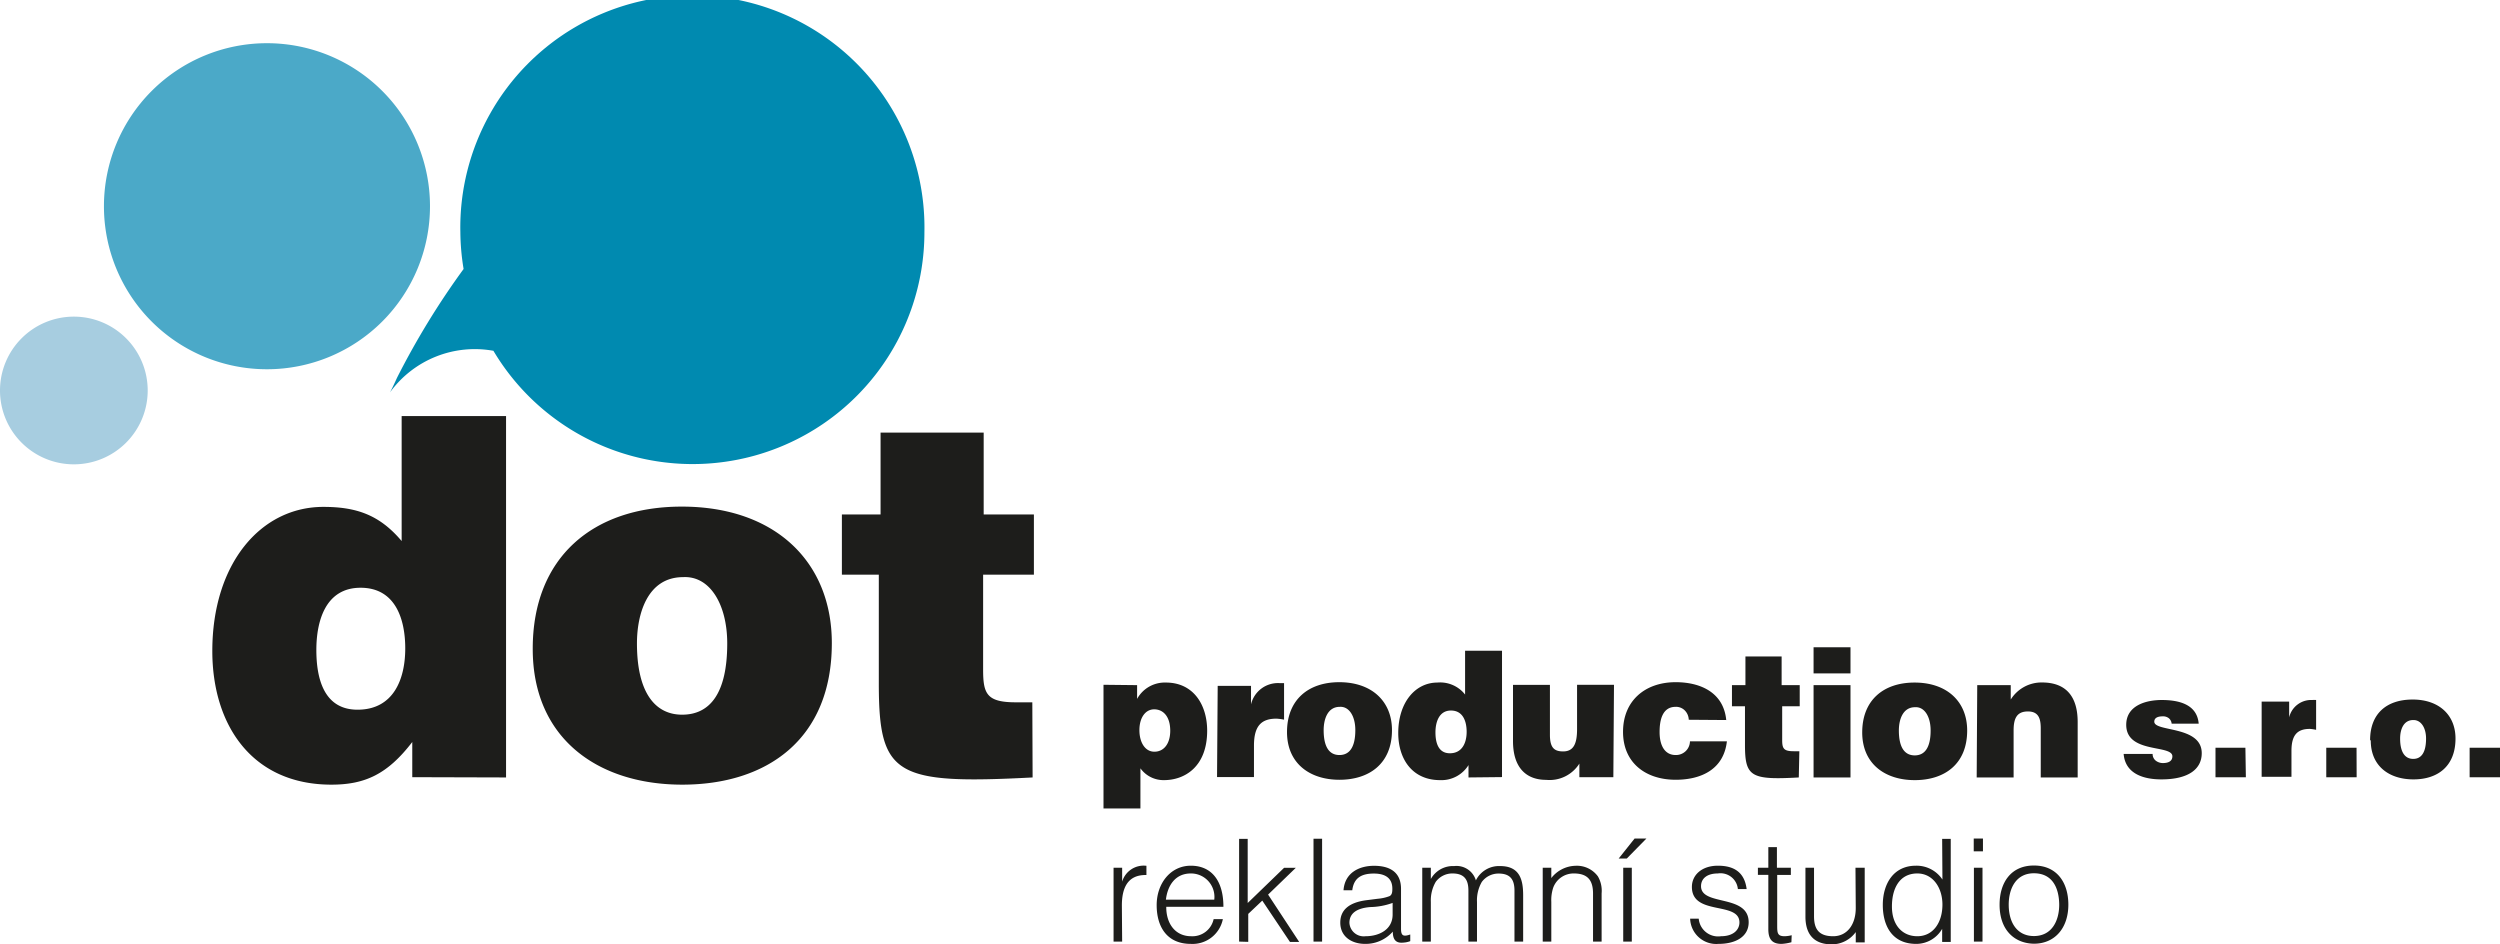 <svg xmlns="http://www.w3.org/2000/svg" viewBox="0 0 270.82 102.26"><defs><style>.cls-1{fill:#1d1d1b;}.cls-2{fill:#4ba9c8;}.cls-3{fill:#a7cde0;}.cls-4{fill:#008ab0;}</style></defs><g id="Vrstva_2" data-name="Vrstva 2"><g id="Vrstva_1-2" data-name="Vrstva 1"><path class="cls-1" d="M223.07,98c0,1.72-.78,3.4-2.74,3.4-1.78,0-2.73-1.4-2.73-3.4,0-1.74.78-3.4,2.73-3.4s2.72,1.5,2.74,3.4m-2.74,4.23c2.26,0,3.73-1.69,3.73-4.23,0-2.36-1.21-4.24-3.73-4.24s-3.72,1.89-3.72,4.24c0,2.81,1.67,4.2,3.72,4.23m-5.52-11.39h-1v1.38h1ZM214.76,94h-.93v8h.93Zm-4.34,1.28a3.36,3.36,0,0,0-2.87-1.5c-2.46,0-3.59,2-3.59,4.25s1,4.22,3.63,4.22a3.24,3.24,0,0,0,2.8-1.63h0v1.42h.93V90.87h-.93Zm0,2.71c0,1.94-1,3.43-2.72,3.43-1.57,0-2.73-1.14-2.75-3.16s.83-3.64,2.75-3.64c1.69,0,2.72,1.55,2.72,3.37m-9.39.38c0,1.77-.92,3.05-2.45,3.05s-2.07-.76-2.07-2.15V94h-.93V99.3c0,1.68.72,3,2.86,3a3.21,3.21,0,0,0,2.59-1.33v1.12H202V94H201Zm-6.94,2.94a3.32,3.32,0,0,1-.76.11c-.78,0-.81-.35-.81-1.14V94.78H194V94h-1.51V91.77h-.93V94h-1.13v.77h1.13v5.89c0,1.19.51,1.59,1.43,1.59a5,5,0,0,0,1.07-.18Zm-11-1.79a2.83,2.83,0,0,0,3.06,2.73c1.9,0,3.28-.8,3.28-2.34,0-3.09-5.16-1.72-5.16-3.91,0-.82.64-1.38,1.82-1.38a1.89,1.89,0,0,1,2.17,1.69h.95c-.23-1.82-1.37-2.53-3.11-2.53s-2.82,1-2.82,2.3c0,3.16,5.15,1.52,5.15,3.85,0,.77-.63,1.49-2,1.49a2.11,2.11,0,0,1-2.41-1.9ZM176.23,93l2.12-2.16h-1.28L175.35,93Zm.54,1h-.93v8h.93Zm-8.72,3.7a4.33,4.33,0,0,1,.2-1.52,2.35,2.35,0,0,1,2.24-1.56c1.49,0,2.08.73,2.08,2.17V102h.93V96.78a3.1,3.1,0,0,0-.4-1.84,2.82,2.82,0,0,0-2.46-1.15,3.42,3.42,0,0,0-2.59,1.33V94h-.93v8h.93Zm-13.05,0a4,4,0,0,1,.53-2.17,2.22,2.22,0,0,1,1.81-.91c1.32,0,1.73.71,1.73,1.86V102H160V97.71a4,4,0,0,1,.52-2.17,2.25,2.25,0,0,1,1.82-.91c1.32,0,1.72.71,1.72,1.86V102H165V97c0-1.61-.31-3.18-2.49-3.18a2.79,2.79,0,0,0-2.63,1.55,2.19,2.19,0,0,0-2.35-1.55A2.74,2.74,0,0,0,155,95.22h0V94h-.93v8H155Zm-7-.18c-1.88.25-2.81,1.07-2.81,2.42,0,1.55,1.27,2.31,2.69,2.31a3.92,3.92,0,0,0,3-1.33c0,.56.13,1.1.75,1.19a1.84,1.84,0,0,0,.41,0,2.41,2.41,0,0,0,.73-.16v-.72c-.79.28-1,.1-1-.62V96.29c0-1.87-1.29-2.5-2.92-2.5s-3.17.76-3.31,2.65h.95c.17-1.39,1.06-1.81,2.34-1.81,1.45,0,2,.68,2,1.63,0,.28,0,.7-.34.83a4.66,4.66,0,0,1-1.23.27Zm2.86,1.55c0,1.63-1.46,2.35-2.94,2.35a1.55,1.55,0,0,1-1.74-1.45c0-1.08.86-1.6,2.27-1.71a7.5,7.5,0,0,0,2.41-.45Zm-7.64-8.21h-.93V102h.93Zm-8,11.17V99l1.52-1.44,3,4.48h1l-3.37-5.13,3-2.9h-1.27l-3.94,3.81V90.87h-.93V102Zm-2.69-3.8c0-2.88-1.33-4.45-3.53-4.45s-3.7,1.92-3.7,4.27,1.12,4.2,3.7,4.2a3.35,3.35,0,0,0,3.47-2.68h-1a2.35,2.35,0,0,1-2.43,1.85c-1.79,0-2.72-1.45-2.7-3.19Zm-6.23-.77c.18-1.52,1-2.84,2.7-2.84a2.54,2.54,0,0,1,2.54,2.84Zm-4.77.63c0-1.8.56-3.35,2.66-3.3v-1a2.43,2.43,0,0,0-2.63,1.72h0V94h-.93v8h.93Z"/><path class="cls-1" d="M214.13,84.22h4V79.13c0-1.28.33-2.06,1.55-2.06s1.39.87,1.39,1.87v5.28h4v-6c0-2.75-1.24-4.29-3.87-4.29a3.93,3.93,0,0,0-3.38,1.85V74.22h-3.63Zm-12.4-4.88c0,3.41,2.48,5.17,5.69,5.17s5.68-1.72,5.68-5.38c0-3.11-2.17-5.19-5.7-5.19-3.38,0-5.67,1.92-5.67,5.4m5.73-2.73c1-.06,1.68,1,1.68,2.52,0,1.88-.65,2.7-1.72,2.7s-1.72-.82-1.72-2.7c0-1.13.4-2.52,1.76-2.52m-11-3.66h4V70.12h-4Zm4,1.27h-4v10h4Zm-5.54,7.16h-.62c-1.11,0-1.24-.33-1.24-1.24V76.51h1.9V74.22H193V71.11h-3.92v3.11h-1.46v2.29h1.41v4.18c0,3.45.63,3.82,5.83,3.53ZM187,78c-.29-3-2.81-4.1-5.48-4.1-3.3,0-5.7,2-5.7,5.38s2.48,5.19,5.7,5.19c2.77,0,5.21-1.13,5.55-4.16h-4a1.51,1.51,0,0,1-1.55,1.48c-1.16,0-1.74-1-1.74-2.49,0-1.19.25-2.73,1.74-2.73a1.33,1.33,0,0,1,1,.4,1.5,1.5,0,0,1,.42,1Zm-12.16-3.82h-4V79c0,1.55-.37,2.4-1.51,2.4-1,0-1.43-.44-1.43-1.81v-5.4h-4v6.09c0,2.86,1.41,4.2,3.59,4.2a3.81,3.81,0,0,0,3.6-1.76v1.47h3.68Zm-17.78,7.42c-1.29,0-1.56-1.22-1.56-2.27s.36-2.36,1.68-2.36,1.7,1.2,1.7,2.31-.44,2.32-1.82,2.32m5.65,2.58V70.49h-4v4.75a3.43,3.43,0,0,0-3-1.3c-2.39,0-4.24,2.15-4.24,5.47,0,2.83,1.53,5.1,4.54,5.1a3.45,3.45,0,0,0,3.07-1.63v1.34Zm-23.29-4.88c0,3.41,2.48,5.17,5.68,5.17s5.69-1.72,5.69-5.38c0-3.11-2.18-5.19-5.71-5.19-3.37,0-5.66,1.92-5.66,5.4m5.72-2.73c1-.06,1.68,1,1.68,2.52,0,1.88-.65,2.7-1.72,2.7s-1.71-.82-1.71-2.7c0-1.13.4-2.52,1.75-2.52m-13.3,7.61h4V80.77c0-2.16.82-2.92,2.44-2.92a5.58,5.58,0,0,1,.82.11V74c-.17,0-.34,0-.51,0a3,3,0,0,0-3.07,2.3h0v-2h-3.61Zm-6.79-2.75c-1,0-1.62-1-1.62-2.34s.65-2.25,1.6-2.25,1.74.74,1.74,2.32c0,1.38-.67,2.27-1.72,2.27m-5.51-7.25v13.4h4V83.23a3.08,3.08,0,0,0,2.55,1.28c2.24,0,4.68-1.44,4.68-5.36,0-2.75-1.45-5.21-4.47-5.21a3.42,3.42,0,0,0-3.12,1.77h0V74.22Zm-7.71,1.9h-1.79c-3.16,0-3.54-.93-3.54-3.54V62.25H112V55.73h-5.44V46.86H95.39v8.87H91.2v6.52h4V74.16C95.22,84,97,85,111.86,84.22ZM57.71,70.3C57.71,80,64.77,85,73.91,85s16.2-4.89,16.2-15.33c0-8.86-6.2-14.79-16.25-14.79-9.63,0-16.15,5.49-16.15,15.39M74,62.52c2.93-.16,4.78,3,4.78,7.18,0,5.38-1.85,7.72-4.89,7.72C71,77.42,69,75.08,69,69.7c0-3.21,1.14-7.18,5-7.18M38.73,76.88c-3.7,0-4.46-3.48-4.46-6.47,0-3.15,1-6.74,4.79-6.74s4.84,3.42,4.84,6.57c0,3.32-1.26,6.64-5.17,6.64m16.09,7.34V45.07H43.51V58.61c-2.39-2.83-4.89-3.7-8.48-3.7C28.24,54.91,23,61.06,23,70.52,23,78.56,27.31,85,35.9,85c3.65,0,6.09-1.14,8.76-4.62v3.81Z"/><path class="cls-2" d="M28.92,40A17.66,17.66,0,1,0,11.26,22.32,17.65,17.65,0,0,0,28.92,40"/><path class="cls-3" d="M8,50.3a8,8,0,1,0-8-8,8,8,0,0,0,8,8"/><path class="cls-4" d="M100.14,25.14a25.14,25.14,0,1,0-50.27,0,25.5,25.5,0,0,0,.35,4A85.46,85.46,0,0,0,43,40.94c-.35.79-.6,1.28-.75,1.56A11.35,11.35,0,0,1,53.45,38a25.11,25.11,0,0,0,46.69-12.88"/><path class="cls-1" d="M270.82,81h-3.29v3.2h3.29Zm-14-.78c0,2.78,2,4.21,4.63,4.21S266,83,266,80c0-2.53-1.77-4.22-4.64-4.22s-4.61,1.57-4.61,4.39M261.45,78c.83,0,1.36.86,1.36,2,0,1.54-.53,2.21-1.39,2.21S260,81.54,260,80c0-.91.33-2,1.43-2m-6.15,3H252v3.2h3.29ZM245,84.15h3.23V81.34c0-1.75.66-2.38,2-2.38a5.16,5.16,0,0,1,.67.1V75.83a3,3,0,0,0-.42,0,2.45,2.45,0,0,0-2.5,1.88h0V76H245ZM243.24,81H240v3.2h3.29Zm-13.19.67c.18,2.19,2.22,2.76,4.08,2.76,3,0,4.38-1.15,4.38-2.84,0-3-5.14-2.28-5.14-3.41,0-.41.36-.58.92-.58a1,1,0,0,1,.65.2.86.86,0,0,1,.31.59h2.93c-.18-2.15-2.26-2.56-4-2.56s-3.85.61-3.85,2.69c0,3.15,5,2.11,5,3.41,0,.58-.53.73-1,.73a1.26,1.26,0,0,1-.79-.25.9.9,0,0,1-.35-.74Z"/></g></g></svg>